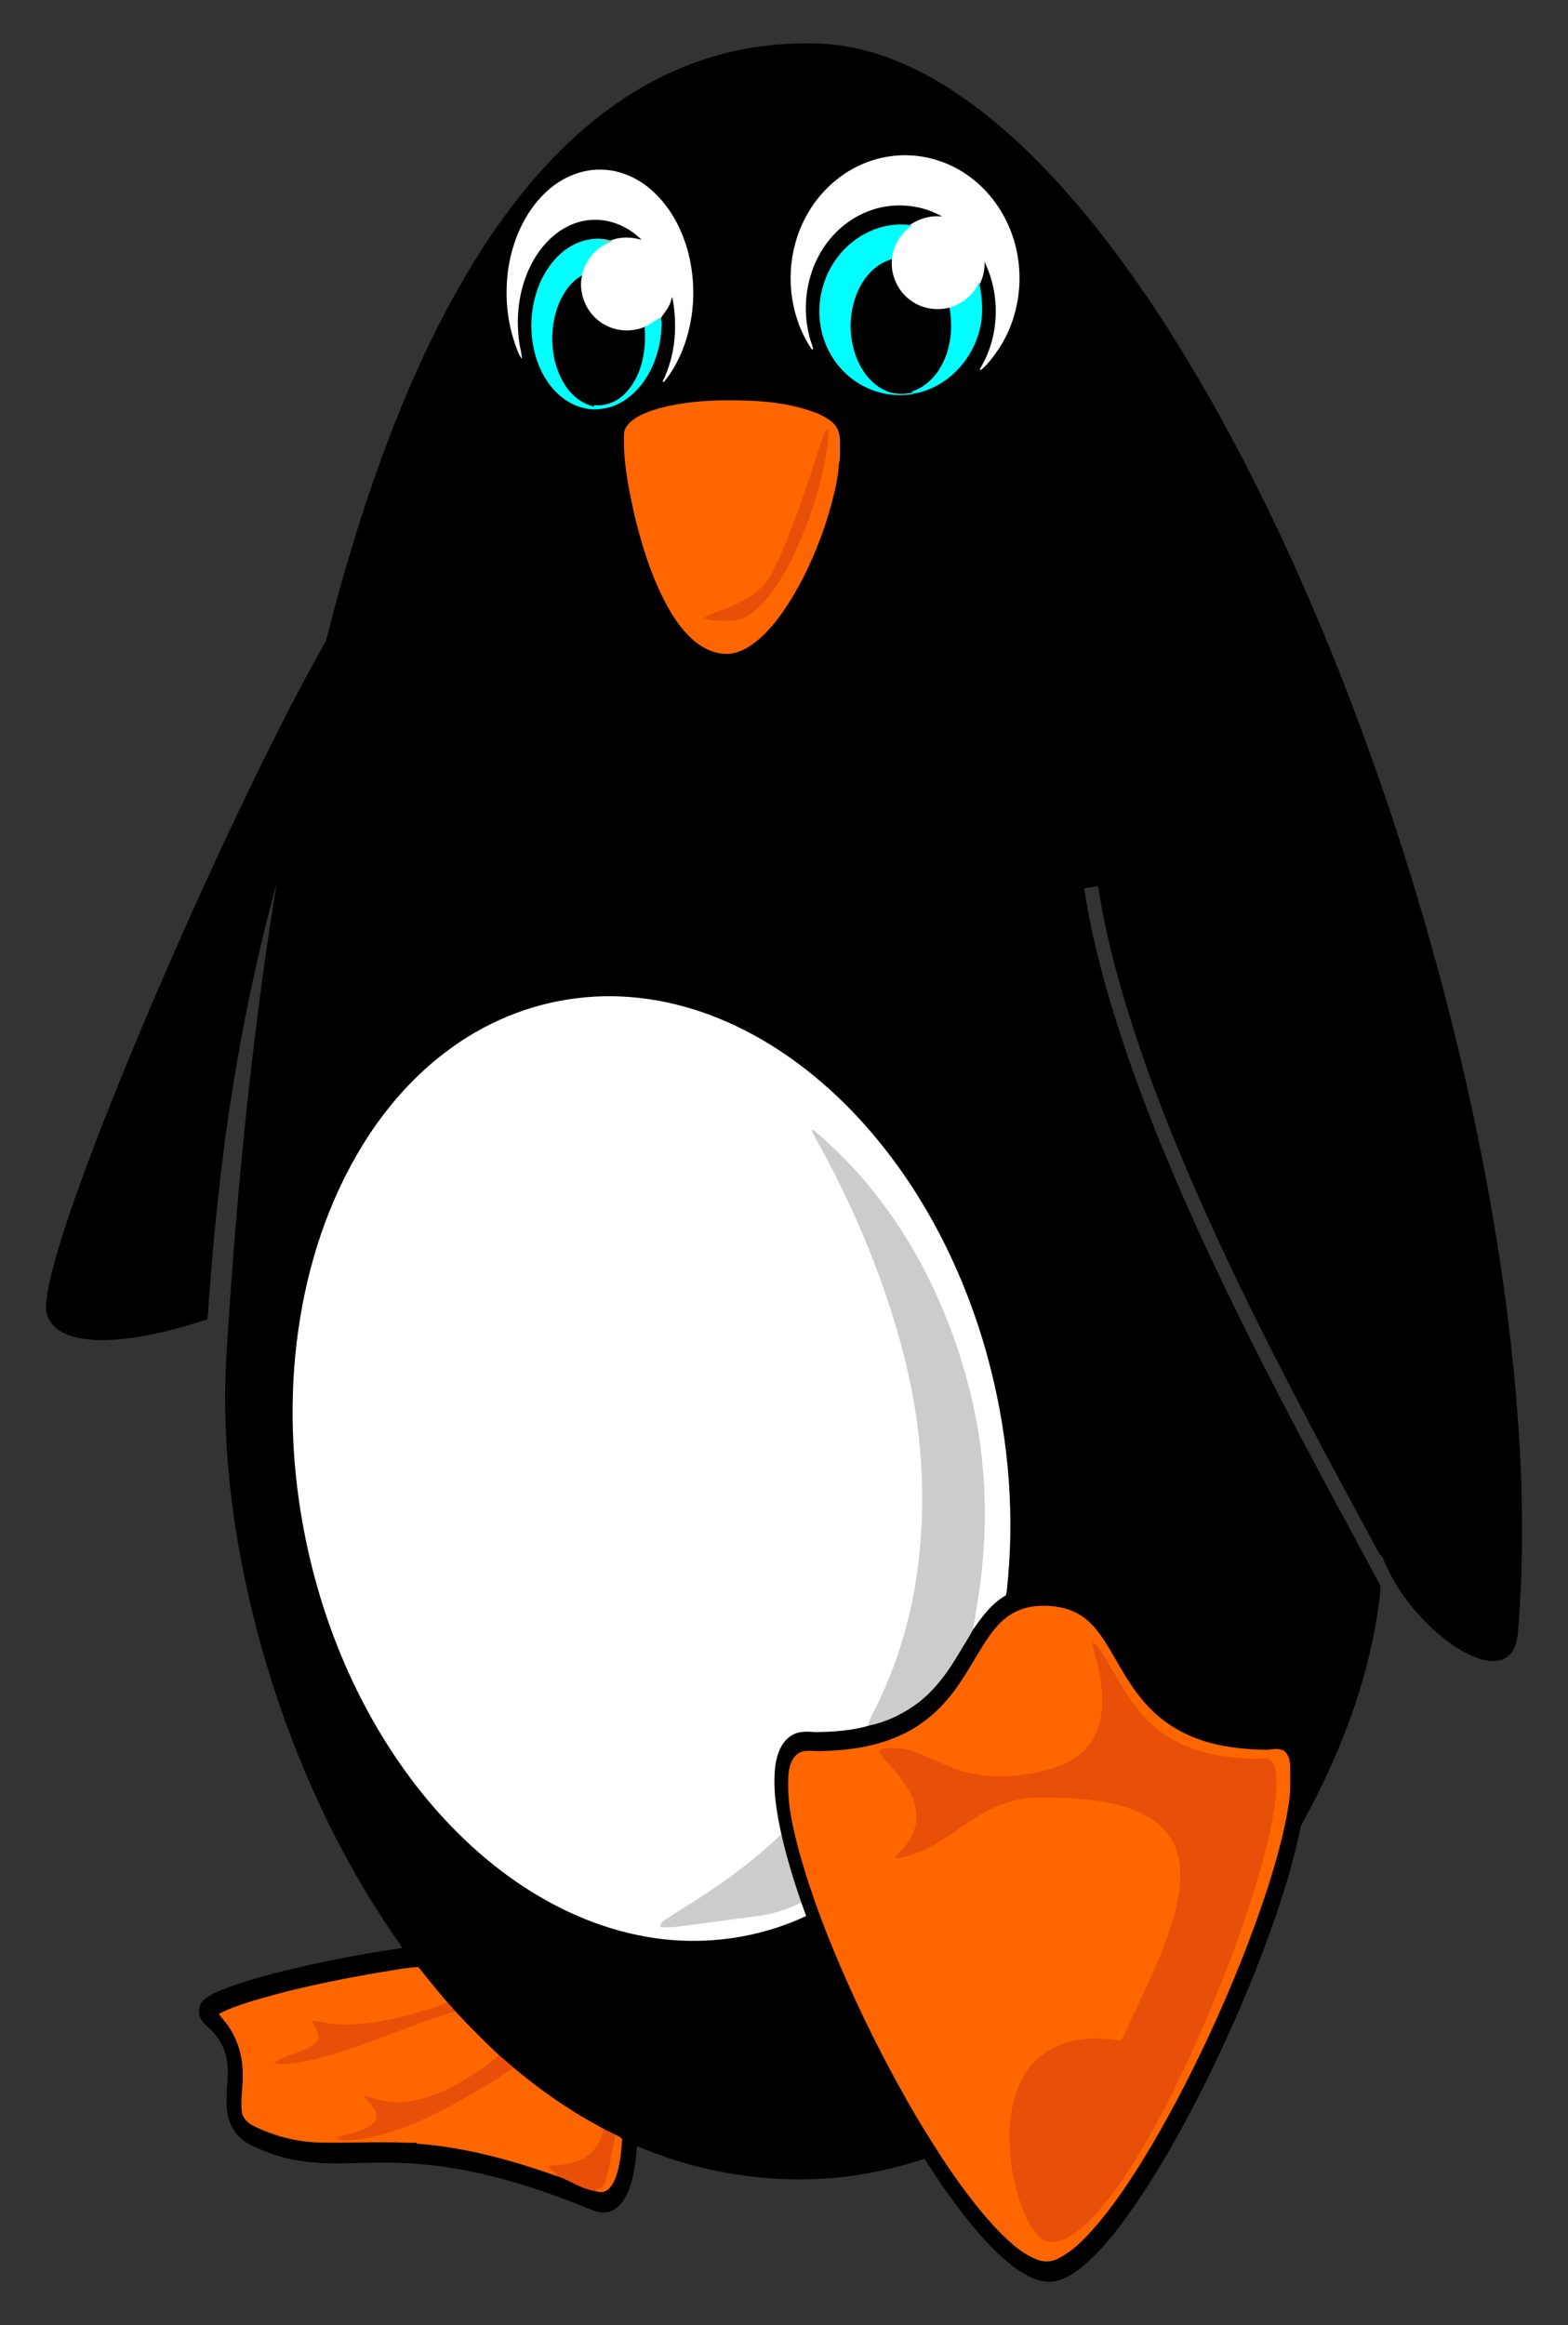 <?xml version="1.0" encoding="utf-8"?>

<!DOCTYPE svg PUBLIC "-//W3C//DTD SVG 1.1//EN" "http://www.w3.org/Graphics/SVG/1.1/DTD/svg11.dtd">
<svg version="1.1" id="Layer_1" xmlns="http://www.w3.org/2000/svg" xmlns:xlink="http://www.w3.org/1999/xlink" x="0px" y="0px"
	 viewBox="0 0 1121.754 1662.986" enable-background="new 0 0 1121.754 1662.986" xml:space="preserve">
<rect x="0" y="0" width="1121.754" height="1662.986" fill="#333333" stroke="none"/>
<g>
	<path stroke="#000000" d="M552.078,32.733c20.548-1.853,41.542-2.111,61.747,2.634c29.694,6.795,56.968,21.595,81.36,39.535
		c27.609,20.342,51.984,44.734,74.239,70.738c38.539,45.24,70.961,95.362,99.986,147.122c36,64.57,66.603,132.048,93.346,200.933
		c25.97,67.075,48.243,135.583,66.903,205.043c20.625,76.959,36.883,155.135,47.316,234.127
		c10.021,77.396,14.911,155.805,8.545,233.716c-0.472,6.375-1.836,13.521-7.155,17.717c-5.482,4.324-13.092,3.655-19.381,1.716
		c-10.853-3.466-20.437-9.995-29.076-17.288c-17.434-14.894-31.847-33.658-40.341-55.055c-0.626-1.253-2.102-1.853-2.634-3.166
		c-33.701-62.313-67.444-124.627-98.313-188.407c-31.272-64.861-60.254-131.078-81.566-199.946
		c-8.88-29.119-16.541-58.693-21.054-88.824c-3.655,0.498-7.301,1.047-10.93,1.656c6.126,40.736,17.605,80.476,30.818,119.427
		c23.508,68.182,53.459,133.935,85.521,198.471c16.361,32.817,33.323,65.342,50.645,97.67
		c14.877,28.004,30.217,55.767,45.017,83.805c0.009,7.224-1.476,14.431-2.428,21.603c-7.644,47.496-24.692,93.088-46.879,135.634
		c-2.479,4.89-5.482,9.54-7.679,14.577c-7.112,34.764-18.806,68.405-31.701,101.402c-14.431,36.48-30.886,72.154-49.307,106.79
		c-15.151,28.132-31.418,55.827-51.1,81.068c-8.477,10.57-17.485,20.977-28.596,28.879c-5.834,4.024-12.603,7.481-19.887,7.164
		c-8.399-0.515-15.949-4.847-22.684-9.583c-13.118-9.618-23.963-21.912-34.147-34.49c-11.153-14.036-21.466-28.741-30.981-43.936
		c-18.352,5.903-37.167,10.407-56.308,12.792c-50.834,6.074-103.152-1.922-150.159-22.075c-0.798,11.196-2.025,22.581-6.28,33.074
		c-2.325,5.457-5.8,11.008-11.445,13.487c-4.187,1.905-9.043,1.364-13.204-0.343c-37.699-15.443-76.933-28.304-117.634-32.551
		c-19.33-2.119-38.805-1.724-58.212-1.124c-19.064,0.541-38.557-0.789-56.514-7.704c-7.567-3.063-15.743-5.851-21.372-12.063
		c-5.877-6.375-8.125-15.306-7.962-23.791c-0.18-10.004,1.99-20.042,0.206-29.985c-1.287-8.82-6.246-16.722-12.603-22.796
		c-2.445-2.385-5.499-4.47-6.555-7.885c-1.699-4.127-0.575-9.232,2.917-12.072c4.95-4.118,11.136-6.297,17.056-8.631
		c17.897-6.486,36.429-11.042,54.978-15.28c23.242-5.13,46.638-9.6,70.224-12.861c-9.42-13.693-18.798-27.446-27.266-41.757
		c-37.081-62.116-63.832-130.186-80.914-200.41c-14.843-62.004-22.393-126.162-17.657-189.891
		c3.423-55.407,7.919-110.753,13.71-165.963c6.186-57.964,13.59-115.824,23.336-173.307
		c-19.656,69.683-33.374,140.996-42.048,212.867c-3.561,29.273-6.375,58.633-8.537,88.043c-0.661,6.683-0.721,13.427-1.613,20.093
		c-24.392,7.739-49.53,14.431-75.286,14.671c-9.764-0.249-20.008-1.098-28.639-6.091c-6.177-3.552-10.973-10.21-10.493-17.571
		c0.626-12.106,3.964-23.843,7.155-35.468c8.683-29.754,19.484-58.83,30.56-87.76c25.739-66.217,54.043-131.413,83.771-195.931
		c23.396-50.242,47.428-100.235,74.299-148.727c1.733-3.432,4.247-6.529,5.105-10.338c9.523-37.484,20.351-74.642,32.997-111.182
		c15.049-43.224,32.517-85.71,54.188-126.068c22.65-42.057,49.821-82.209,84.44-115.386c25.395-24.314,55.064-44.579,88.061-57.037
		C512.629,39.331,532.233,34.775,552.078,32.733 M636.938,112.283c-13.95,1.905-27.274,7.833-38.205,16.67
		c-14.302,11.419-24.537,27.626-29.316,45.249c-6.967,25.275-2.96,53.734,11.831,75.509c-0.781-3.329-2.196-6.478-2.9-9.824
		c-6.237-25.241,0.043-53.768,18.18-72.763c10.965-11.677,26.245-19.433,42.297-20.505c13.084-0.961,26.614,2.076,37.707,9.172
		c-8.871-1.896-18.214,0.583-25.567,5.714c-19.716-2.788-39.878,7.25-51.563,23.002c-10.21,13.478-14.662,31.178-11.994,47.874
		c1.879,12.02,7.353,23.525,15.855,32.259c10.827,11.428,26.631,18.137,42.409,17.365c3.02-0.112,6.186-0.034,8.983-1.39
		c2.068,0.223,4.092-0.764,6.074-1.287c19.433-6.263,34.507-23.345,39.466-43.001c2.951-10.767,2.145-22.127,0.112-32.963
		c2.788-5.534,4.135-11.883,3.389-18.06c1.407,1.733,2.059,3.912,2.969,5.928c9.755,23.379,8.065,51.417-5.311,73.055
		c4.968-3.938,8.691-9.24,12.303-14.396c18.309-27.094,20.153-64.124,5.113-93.097c-7.722-15.177-19.982-28.115-35.056-36.129
		C669.523,113.072,652.896,109.958,636.938,112.283 M392.953,135.945c-15.503,13.487-24.666,33.048-28.295,53.03
		c-3.475,19.99-1.879,40.993,5.431,59.971c0.746,2.059,1.433,4.178,2.685,5.997c-0.3-3.209-1.304-6.297-1.707-9.489
		c-2.196-14.92-1.175-30.397,3.595-44.734c3.998-12.063,10.699-23.439,20.325-31.864c7.876-6.924,17.94-11.651,28.51-12.089
		c13.967-0.849,27.832,5.594,37.184,15.795c-7.73-2.625-16.43-3.123-24.074,0.043c-2.308-0.961-4.805-1.235-7.275-1.33
		c-8.082-0.446-16.164,2.128-22.856,6.581c-8.348,5.654-14.68,13.916-18.952,22.976c-8.048,17.459-9.06,37.965-3.106,56.205
		c3.998,11.968,11.454,23.259,22.427,29.857c7.327,4.307,16.275,6.675,24.701,4.762c8.099-0.944,15.478-5.328,21.406-10.767
		c11.582-10.973,17.897-26.631,19.45-42.323c0.249-3.586,0.901-7.31-0.146-10.819c1.587-3.535,4.642-6.169,6.117-9.781
		c1.304-2.171,1.278-4.916,2.805-6.932c4.273,20.625,2.857,42.915-6.658,61.936c6.752-8.03,11.539-17.605,15.014-27.472
		c7.044-20.634,7.816-43.31,2.411-64.424c-3.99-15.4-11.411-30.174-22.727-41.491c-10.338-10.639-24.752-17.828-39.758-17.751
		C416.04,121.617,403.008,127.263,392.953,135.945 M470.761,292.788c-6.392,1.913-12.818,4.238-18.163,8.322
		c-2.943,2.334-5.68,5.56-5.688,9.515c-0.721,19.673,3.355,39.08,7.576,58.178c4.255,17.417,9.395,34.679,16.687,51.074
		c6.066,13.376,13.29,26.674,24.22,36.738c7.378,6.778,17.356,11.642,27.592,10.356c9.017-1.364,16.567-7.095,23.002-13.221
		c11.917-11.805,20.625-26.339,28.355-41.105c8.571-17.073,15.469-34.996,20.334-53.476c2.265-9.103,4.607-18.326,4.985-27.738
		c1.038-3.106,0.721-6.443,0.841-9.669c-0.163-4.084,0.455-8.348-0.961-12.26c-1.622-7.009-8.897-10.621-14.911-13.367
		c-20.068-7.927-41.997-9.412-63.377-9.292C504.272,286.731,487.165,288.232,470.761,292.788 M412.351,714.507
		c-33.572,4.049-65.805,17.554-92.711,37.973c-21.483,16.121-39.74,36.326-54.609,58.658c-26.133,39.38-42.151,84.92-49.787,131.404
		c-7.636,46.355-7.009,93.92,0.592,140.233c11.497,69.915,38.78,137.762,82.201,194.018c20.282,26.133,44.099,49.684,71.356,68.516
		c27.635,19.072,58.959,33.28,92.119,39.217c38.479,7.07,79.095,2.111,114.588-14.422c-1.193-3.183-2.282-6.383-3.449-9.558
		c-5.396-15.692-10.235-31.581-13.967-47.754c-3.595-16.335-6.512-33.177-4.513-49.933c1.201-8.356,4.281-17.494,11.908-22.075
		c5.062-3.192,11.239-2.951,16.962-2.445c12.861-0.18,26.039-0.909,38.385-4.624c11.402-2.256,22.212-7.31,31.804-13.839
		c13.916-9.549,24.057-23.465,32.516-37.853c3.2-5.56,6.907-10.862,9.789-16.567c6.546-9.343,13.47-18.944,23.585-24.718
		c1.15-3.809,0.961-7.927,1.51-11.857c4.787-53.236-0.652-107.236-14.731-158.747c-17.837-64.87-49.967-126.488-96.76-175.186
		c-27.163-28.047-59.396-51.7-95.748-66.354C481.579,715.683,446.515,710.08,412.351,714.507 M739.558,1149.37
		c-5.139,0.738-10.193,2.299-14.714,4.865c-9.206,5.173-15.52,13.985-21.054,22.727c-8.76,13.933-16.396,28.776-27.575,41.01
		c-9.729,11.033-22.032,19.793-35.691,25.267c-17.082,7.087-35.725,9.292-54.068,9.712c-5.414,0.155-11.677-1.578-16.19,2.359
		c-4.925,4.453-5.8,11.643-5.886,17.931c-0.601,17.374,3.415,34.447,7.859,51.117c8.863,32.002,20.986,63.008,34.473,93.328
		c14.414,32.439,30.672,64.055,48.535,94.727c16.447,27.489,33.855,54.669,55.355,78.529c8.957,9.438,18.36,19.201,30.578,24.332
		c4.89,2.214,10.682,2.325,15.452-0.292c12.149-6.048,21.277-16.516,29.943-26.674c11.522-13.959,21.552-29.076,31.058-44.459
		c17.348-28.313,32.645-57.835,46.698-87.915c16.155-34.73,30.578-70.301,42.434-106.738c6.006-19.132,11.471-38.505,14.628-58.332
		c1.613-8.923,1.124-18.017,1.158-27.034c-0.146-4.11-0.884-9.026-4.642-11.419c-4.118-2.154-8.785-0.232-13.144-0.42
		c-16.293-0.352-32.774-2.231-48.157-7.85c-14.868-5.362-28.347-14.585-38.565-26.657c-10.407-11.874-17.631-26.013-25.67-39.483
		c-5.602-9.172-12.123-18.42-21.826-23.602C761.127,1149.31,750.059,1148.315,739.558,1149.37 M267.64,1411.853
		c-30.517,5.379-60.958,11.66-90.566,20.891c-6.735,2.188-13.487,4.504-19.75,7.859c1.424,2.008,3.071,3.861,4.616,5.791
		c8.211,10.458,12.217,23.825,12.174,37.047c0.335,9.043-1.69,18.06-0.609,27.103c0.721,4.702,4.736,7.936,8.803,9.866
		c14.937,7.301,31.478,11.351,48.114,11.54c16.301,0.3,32.594-0.42,48.895-0.197c7.07-0.146,14.182,0.875,21.226,0
		c-0.498,0.318-0.987,0.661-1.467,1.03c34.275,2.557,67.607,11.883,99.909,23.25c9.343,3.183,17.537,9.472,27.558,10.63
		c2.574,1.124,5.8,0.935,7.979-0.952c4.05-3.32,5.542-8.605,7.035-13.401c1.69-6.829,2.54-13.865,2.891-20.883
		c0.678-2.505-2.342-2.994-3.929-3.921c-2.668-1.501-5.431-2.823-8.236-4.024c-7.927-4.641-16.138-8.811-23.791-13.916
		c-14.611-9.154-28.441-19.501-41.645-30.569c-3.234-2.891-6.495-5.757-9.858-8.485c-11.145-10.27-21.741-21.106-32.105-32.165
		c-1.51-1.956-3.097-3.861-4.908-5.525c-7.155-8.339-14.019-16.91-20.926-25.456C288.471,1407.915,278.107,1410.343,267.64,1411.853
		z"/>
	<path fill="#FFFFFF" stroke="#FFFFFF" d="M636.938,112.283c15.958-2.325,32.585,0.789,46.776,8.382
		c15.074,8.013,27.334,20.951,35.056,36.129c15.04,28.973,13.195,66.002-5.113,93.097c-3.612,5.156-7.336,10.458-12.303,14.396
		c13.376-21.638,15.066-49.676,5.311-73.055c-0.909-2.016-1.561-4.195-2.969-5.928c0.746,6.177-0.601,12.526-3.389,18.06
		c-4.05,8.219-11.788,14.302-20.445,17.065c-9.583,2.471-20.273,0.961-28.338-4.925c-9.386-6.512-14.843-18.077-13.985-29.462
		c0.523-9.738,5.946-18.523,13.427-24.538c7.353-5.131,16.696-7.61,25.567-5.714c-11.093-7.095-24.623-10.132-37.707-9.172
		c-16.052,1.072-31.332,8.828-42.297,20.505c-18.137,18.995-24.417,47.522-18.18,72.763c0.704,3.346,2.119,6.495,2.9,9.824
		c-14.791-21.775-18.798-50.233-11.831-75.509c4.779-17.622,15.014-33.829,29.316-45.249
		C609.663,120.116,622.988,114.187,636.938,112.283z"/>
	<path fill="#FFFFFF" stroke="#FFFFFF" d="M392.953,135.945c10.055-8.683,23.088-14.328,36.506-14.113
		c15.006-0.077,29.419,7.112,39.758,17.751c11.316,11.316,18.738,26.09,22.727,41.491c5.405,21.114,4.633,43.79-2.411,64.424
		c-3.475,9.866-8.262,19.441-15.014,27.472c9.515-19.021,10.93-41.311,6.658-61.936c-1.527,2.016-1.501,4.762-2.805,6.932
		c-1.476,3.612-4.53,6.246-6.117,9.781c-3.552,2.093-6.907,4.53-10.596,6.383c-9.051,3.869-19.776,3.603-28.501-1.012
		c-12.629-6.332-20.05-21.226-17.511-35.133c1.827-10.124,8.382-19.416,17.743-23.885c1.064-0.515,2.136-1.012,3.217-1.493
		c7.644-3.166,16.344-2.668,24.074-0.043c-9.352-10.201-23.216-16.644-37.184-15.795c-10.57,0.438-20.634,5.165-28.51,12.089
		c-9.626,8.425-16.327,19.802-20.325,31.864c-4.77,14.336-5.791,29.814-3.595,44.734c0.403,3.192,1.407,6.28,1.707,9.489
		c-1.253-1.819-1.939-3.938-2.685-5.997c-7.31-18.978-8.906-39.981-5.431-59.971C368.286,168.994,377.449,149.432,392.953,135.945z"
		/>
	<path fill="#01FEFE" stroke="#01FEFE" d="M599.402,184.505c11.685-15.752,31.847-25.79,51.563-23.002
		c-7.481,6.014-12.904,14.8-13.427,24.538c-10.664,3.192-18.703,12.071-23.182,21.989c-6.572,14.645-7.052,31.916-1.398,46.939
		c3.698,9.824,10.424,19.021,20.068,23.654c6.272,3.132,13.607,3.097,20.316,1.587c0.326,0.103,0.987,0.3,1.313,0.403
		c-2.797,1.356-5.963,1.278-8.983,1.39c-15.778,0.772-31.581-5.937-42.409-17.365c-8.502-8.734-13.976-20.239-15.855-32.259
		C584.74,215.683,589.193,197.984,599.402,184.505z"/>
	<path fill="#02FEFD" stroke="#02FEFD" d="M406.474,177.856c6.692-4.453,14.774-7.027,22.856-6.581
		c1.459,0.764,2.797,1.759,4.058,2.823c-9.36,4.47-15.915,13.762-17.743,23.885c-9.103,5.62-14.585,15.572-17.511,25.593
		c-4.487,16.172-3.226,34.292,4.993,49.092c4.659,8.417,12.346,15.443,21.912,17.597c2.111,0.686,4.29,1.167,6.503,1.39
		c-8.425,1.913-17.374-0.455-24.701-4.762c-10.973-6.598-18.429-17.888-22.427-29.857c-5.954-18.24-4.942-38.745,3.106-56.205
		C391.794,191.772,398.126,183.51,406.474,177.856z"/>
	<path fill="#59DDDD" stroke="#59DDDD" d="M429.33,171.276c2.471,0.094,4.968,0.369,7.275,1.33c-1.081,0.48-2.154,0.978-3.217,1.493
		C432.127,173.034,430.788,172.039,429.33,171.276z"/>
	<path stroke="#000000" d="M614.357,208.03c4.479-9.918,12.518-18.798,23.182-21.989c-0.858,11.385,4.599,22.95,13.985,29.462
		c8.065,5.886,18.755,7.396,28.338,4.925c2.231,13.504,1.098,27.866-5.311,40.135c-4.384,8.837-11.857,16.25-21.209,19.647
		c-6.709,1.51-14.045,1.544-20.316-1.587c-9.643-4.633-16.37-13.83-20.068-23.654C607.304,239.946,607.785,222.676,614.357,208.03z"
		/>
	<path stroke="#000000" d="M398.135,223.577c2.926-10.021,8.408-19.973,17.511-25.593c-2.54,13.907,4.882,28.802,17.511,35.133
		c8.725,4.616,19.45,4.882,28.501,1.012c1.278,16.335-1.785,34.147-13.135,46.621c-5.808,6.632-14.62,10.501-23.482,9.515
		c-9.566-2.153-17.253-9.18-21.912-17.597C394.909,257.869,393.647,239.749,398.135,223.577z"/>
	<path fill="#02FEFE" stroke="#02FEFE" d="M679.861,220.428c8.657-2.763,16.396-8.846,20.445-17.065
		c2.033,10.836,2.84,22.195-0.112,32.963c-4.959,19.656-20.033,36.738-39.466,43.001c-1.982,0.523-4.007,1.51-6.074,1.287
		c-0.326-0.103-0.987-0.3-1.313-0.403c9.352-3.398,16.825-10.81,21.209-19.647C680.96,248.294,682.092,233.932,679.861,220.428z"/>
	<path fill="#04FCFC" stroke="#04FCFC" d="M461.658,234.129c3.689-1.853,7.044-4.29,10.596-6.383
		c1.047,3.509,0.395,7.233,0.146,10.819c-1.553,15.692-7.867,31.35-19.45,42.323c-5.928,5.439-13.307,9.824-21.406,10.767
		c-2.214-0.223-4.393-0.704-6.503-1.39c8.863,0.987,17.674-2.883,23.482-9.515C459.873,268.276,462.936,250.465,461.658,234.129z"/>
	<path fill="#FF6600" stroke="#FF6600" d="M470.761,292.788c16.404-4.556,33.512-6.057,50.491-5.946
		c21.38-0.12,43.31,1.364,63.377,9.292c6.014,2.745,13.29,6.357,14.911,13.367c-0.472,7.293-0.369,14.637,0.12,21.929
		c-0.378,9.412-2.72,18.635-4.985,27.738c-4.865,18.48-11.763,36.403-20.334,53.476c-7.73,14.765-16.438,29.299-28.355,41.105
		c-6.435,6.126-13.985,11.857-23.002,13.221c-10.235,1.287-20.213-3.578-27.592-10.356c-10.93-10.064-18.154-23.362-24.22-36.738
		c-7.293-16.396-12.432-33.658-16.687-51.074c-4.221-19.098-8.296-38.505-7.576-58.178c0.009-3.955,2.745-7.181,5.688-9.515
		C457.943,297.026,464.369,294.701,470.761,292.788 M589.098,313.276c-1.064,3.406-2.505,6.683-3.552,10.098
		c-4.255,14.551-9.618,28.741-14.448,43.104c-6.134,15.795-11.745,31.899-20.239,46.63c-2.359,4.333-6.16,7.576-9.669,10.948
		c-7.67,6.229-16.979,9.995-26.193,13.324c-3.509,1.424-7.353,2.214-10.433,4.53c4.976,2.119,10.553,1.467,15.821,1.759
		c10.673,0.755,19.604-6.632,26.356-14.062c8.262-9.909,15.04-20.968,20.548-32.619c8.528-18.051,15.357-36.926,19.999-56.35
		c2.557-10.999,4.71-22.212,5.002-33.52C590.359,308.609,589.87,311.097,589.098,313.276z"/>
	<path fill="#E84F08" stroke="#E84F08" d="M589.098,313.276c0.772-2.179,1.261-4.667,3.192-6.16
		c-0.292,11.308-2.445,22.521-5.002,33.52c-4.642,19.424-11.471,38.299-19.999,56.35c-5.508,11.651-12.286,22.71-20.548,32.619
		c-6.752,7.43-15.683,14.817-26.356,14.062c-5.268-0.292-10.845,0.36-15.821-1.759c3.08-2.316,6.924-3.106,10.433-4.53
		c9.214-3.329,18.523-7.095,26.193-13.324c3.509-3.372,7.31-6.615,9.669-10.948c8.494-14.731,14.105-30.835,20.239-46.63
		c4.83-14.362,10.193-28.553,14.448-43.104C586.593,319.959,588.034,316.682,589.098,313.276z"/>
	<path fill="#E27220" stroke="#E27220" d="M599.54,309.501c1.416,3.912,0.798,8.176,0.961,12.26
		c-0.12,3.226,0.197,6.563-0.841,9.669C599.171,324.138,599.068,316.793,599.54,309.501z"/>
	<path fill="#FFFFFF" stroke="#FFFFFF" d="M412.351,714.507c34.164-4.427,69.228,1.175,101.041,14.088
		c36.352,14.654,68.585,38.308,95.748,66.354c46.793,48.697,78.923,110.316,96.76,175.186
		c14.079,51.512,19.518,105.511,14.731,158.747c-0.549,3.929-0.36,8.048-1.51,11.857c-10.115,5.774-17.039,15.375-23.585,24.718
		c3.458-19.724,6.769-39.543,7.773-59.585c2.48-38.205-1.047-76.813-10.69-113.868c-14.637-56.848-41.525-111.122-81.102-154.758
		c-9.463-10.253-19.458-20.042-30.243-28.896c2.917,6.795,7.078,12.972,10.33,19.613c16.859,31.693,31.255,64.698,42.863,98.665
		c10.69,31.813,19.115,64.51,23.01,97.884c4.393,38.436,3.741,77.568-3.363,115.652c-5.019,26.159-13.049,51.795-24.46,75.886
		c-2.582,5.963-6.289,11.419-8.228,17.665c-12.346,3.715-25.524,4.444-38.385,4.624c-5.723-0.506-11.9-0.746-16.962,2.445
		c-7.627,4.581-10.707,13.719-11.908,22.075c-1.999,16.756,0.918,33.598,4.513,49.933c-21.526,20.634-45.978,37.99-71.391,53.511
		c-4.17,2.634-8.408,5.191-12.397,8.099c-1.27,0.721-1.716,2.093-2.059,3.44c7.867,0.626,15.649-0.961,23.439-1.828
		c15.134-1.973,30.234-4.144,45.369-6.109c10.793-1.27,21.243-4.659,31.006-9.36c1.167,3.174,2.256,6.375,3.449,9.558
		c-35.494,16.533-76.109,21.492-114.588,14.422c-33.16-5.937-64.484-20.145-92.119-39.217
		c-27.257-18.832-51.074-42.383-71.356-68.516c-43.421-56.256-70.704-124.103-82.201-194.018
		c-7.601-46.313-8.228-93.878-0.592-140.233c7.636-46.484,23.654-92.024,49.787-131.404c14.868-22.333,33.126-42.537,54.609-58.658
		C346.546,732.061,378.779,718.557,412.351,714.507z"/>
	<path fill="#CCCCCC" stroke="#CCCCCC" d="M581.274,808.35c10.784,8.854,20.78,18.643,30.243,28.896
		c39.578,43.635,66.466,97.91,81.102,154.758c9.643,37.055,13.17,75.663,10.69,113.868c-1.004,20.042-4.315,39.86-7.773,59.585
		c-2.883,5.705-6.589,11.008-9.789,16.567c-8.459,14.388-18.6,28.304-32.516,37.853c-9.592,6.529-20.402,11.582-31.804,13.839
		c1.939-6.246,5.645-11.702,8.228-17.665c11.411-24.091,19.441-49.727,24.46-75.886c7.104-38.085,7.756-77.216,3.363-115.652
		c-3.895-33.375-12.32-66.071-23.01-97.884c-11.608-33.966-26.005-66.972-42.863-98.665
		C588.352,821.323,584.191,815.145,581.274,808.35z"/>
	<path fill="#FF6600" stroke="#FF6600" d="M739.558,1149.37c10.501-1.055,21.569-0.06,30.989,5.028
		c9.703,5.182,16.224,14.431,21.826,23.602c8.039,13.47,15.263,27.609,25.67,39.483c10.218,12.071,23.697,21.294,38.565,26.657
		c15.383,5.62,31.865,7.499,48.157,7.85c4.358,0.189,9.026-1.733,13.144,0.42c3.758,2.394,4.496,7.31,4.642,11.419
		c-0.034,9.017,0.455,18.111-1.158,27.034c-3.157,19.827-8.622,39.2-14.628,58.332c-11.857,36.437-26.279,72.008-42.434,106.738
		c-14.053,30.08-29.351,59.602-46.698,87.915c-9.506,15.383-19.536,30.5-31.058,44.459c-8.665,10.158-17.794,20.625-29.943,26.674
		c-4.77,2.617-10.561,2.505-15.452,0.292c-12.217-5.131-21.62-14.894-30.578-24.332c-21.5-23.86-38.908-51.04-55.355-78.529
		c-17.863-30.672-34.121-62.287-48.535-94.727c-13.487-30.32-25.61-61.327-34.473-93.328c-4.444-16.67-8.459-33.743-7.859-51.117
		c0.086-6.289,0.961-13.479,5.886-17.931c4.513-3.938,10.776-2.205,16.19-2.359c18.343-0.42,36.986-2.625,54.068-9.712
		c13.659-5.474,25.962-14.234,35.691-25.267c11.179-12.234,18.815-27.077,27.575-41.01c5.534-8.743,11.848-17.554,21.054-22.727
		C729.365,1151.67,734.419,1150.108,739.558,1149.37 M782.087,1175.392c0.686,5.645,2.926,10.956,4.032,16.524
		c2.84,12.895,4.255,26.468,1.313,39.466c-1.836,6.606-4.41,13.247-9.077,18.403c-8.125,9.652-20.368,14.542-32.319,17.477
		c-20.977,4.822-43.593,5.525-64.003-2.136c-8.631-3.123-16.713-7.516-25.335-10.664c-7.662-3.552-16.353-4.341-24.658-3.363
		c-0.935,0.257-3.234,0.626-2.308,2.076c1.956,3.32,4.624,6.177,7.155,9.086c4.727,4.796,8.768,10.227,12.466,15.847
		c5.439,8.125,8.151,18.395,6.049,28.072c-1.579,5.525-4.17,10.836-7.919,15.212c-2.05,2.471-4.719,4.436-6.323,7.267
		c6.641-0.764,12.981-3.046,19.064-5.705c15.804-7.147,28.844-18.866,43.953-27.214c12.475-6.864,26.682-11.033,41.01-10.51
		c13.53-0.249,27.094,0.386,40.504,2.351c14.053,2.042,28.132,6.057,39.998,14.096c7.713,5.637,14.028,13.478,16.833,22.701
		c2.557,7.859,2.608,16.241,2.136,24.417c-1.922,17.803-8.073,34.773-14.671,51.297c-7.576,17.897-15.958,35.434-24.177,53.03
		c-1.527,2.677-2.402,7.516-6.555,6.426c-16.67-2.145-34.945-1.544-49.453,7.927c-5.354,3.646-10.63,7.73-14.173,13.264
		c-8.245,11.805-11.84,26.211-12.801,40.418c-0.884,21.149,2.394,42.666,10.767,62.176c3.363,7.027,6.898,14.628,13.847,18.798
		c4.092,1.887,8.794,0.807,12.844-0.626c11.033-5.105,19.845-13.865,27.497-23.113c19.055-22.899,33.52-49.135,47.342-75.389
		c4.11-7.73,7.447-15.846,11.591-23.559c10.982-23.251,20.891-46.999,30.354-70.91c11.831-31.556,22.787-63.506,30.552-96.331
		c2.54-12.844,5.465-25.773,5.019-38.951c-0.18-4.633-0.12-10.15-3.784-13.547c-2.96-3.029-7.353-0.875-10.982-1.175
		c-13.539-0.635-27.214-1.81-40.187-5.954c-17.211-4.787-32.757-15.143-43.713-29.265c-10.107-12.157-16.927-26.545-25.37-39.818
		C786.617,1180.651,785.064,1177.34,782.087,1175.392z"/>
	<path fill="#E84F09" stroke="#E84F09" d="M782.087,1175.392c2.977,1.948,4.53,5.259,6.52,8.099
		c8.442,13.273,15.263,27.661,25.37,39.818c10.956,14.122,26.502,24.477,43.713,29.265c12.972,4.144,26.648,5.319,40.187,5.954
		c3.629,0.3,8.022-1.853,10.982,1.175c3.664,3.397,3.603,8.914,3.784,13.547c0.446,13.178-2.479,26.108-5.019,38.951
		c-7.765,32.825-18.721,64.776-30.552,96.331c-9.463,23.911-19.373,47.659-30.354,70.91c-4.144,7.713-7.481,15.829-11.591,23.559
		c-13.822,26.253-28.287,52.49-47.342,75.389c-7.653,9.249-16.464,18.009-27.497,23.113c-4.049,1.433-8.751,2.514-12.844,0.626
		c-6.949-4.17-10.484-11.771-13.847-18.798c-8.374-19.51-11.651-41.027-10.767-62.176c0.961-14.208,4.556-28.613,12.801-40.418
		c3.543-5.534,8.82-9.618,14.173-13.264c14.508-9.472,32.782-10.072,49.453-7.927c4.152,1.09,5.028-3.749,6.555-6.426
		c8.219-17.597,16.601-35.133,24.177-53.03c6.598-16.524,12.749-33.495,14.671-51.297c0.472-8.176,0.42-16.558-2.136-24.417
		c-2.806-9.223-9.12-17.065-16.833-22.701c-11.866-8.039-25.945-12.054-39.998-14.096c-13.41-1.965-26.974-2.6-40.504-2.351
		c-14.328-0.523-28.536,3.646-41.01,10.51c-15.109,8.348-28.15,20.068-43.953,27.214c-6.083,2.66-12.423,4.942-19.064,5.705
		c1.604-2.831,4.273-4.796,6.323-7.267c3.749-4.376,6.34-9.686,7.919-15.212c2.102-9.678-0.609-19.948-6.049-28.072
		c-3.698-5.62-7.739-11.051-12.466-15.847c-2.531-2.908-5.199-5.765-7.155-9.086c-0.927-1.45,1.373-1.819,2.308-2.076
		c8.305-0.978,16.996-0.189,24.658,3.363c8.622,3.149,16.704,7.542,25.335,10.664c20.411,7.661,43.026,6.958,64.003,2.136
		c11.951-2.934,24.194-7.825,32.319-17.477c4.667-5.156,7.241-11.797,9.077-18.403c2.943-12.998,1.527-26.571-1.313-39.466
		C785.012,1186.348,782.773,1181.038,782.087,1175.392z"/>
	<path fill="#CCCCCC" stroke="#CCCCCC" d="M558.684,1312.794c3.732,16.172,8.571,32.062,13.967,47.754
		c-9.763,4.702-20.213,8.09-31.006,9.36c-15.134,1.965-30.234,4.135-45.369,6.109c-7.79,0.867-15.572,2.454-23.439,1.828
		c0.343-1.347,0.789-2.72,2.059-3.44c3.99-2.908,8.228-5.465,12.397-8.099C512.706,1350.784,537.158,1333.428,558.684,1312.794z"/>
	<path fill="#FF6600" stroke="#FF6600" d="M267.64,1411.853c10.467-1.51,20.831-3.938,31.41-4.487
		c6.907,8.545,13.77,17.116,20.926,25.456c-9.111,3.792-18.669,6.332-28.141,9.034c-17.399,4.607-35.476,7.799-53.519,6.134
		c-4.968-0.429-9.764-1.896-14.714-2.402c1.87,3.972,5.379,7.807,4.59,12.5c-1.115,4.298-5.568,6.272-9.292,7.85
		c-7.336,3.226-15.314,5.139-22.032,9.652c9.103,0.755,18.163-1.132,27.017-3.029c32.259-7.782,62.493-21.826,93.92-32.19
		c2.325-0.789,4.702-1.407,7.078-2.025c10.364,11.059,20.96,21.895,32.105,32.165c-5.319,5.311-11.728,9.309-17.966,13.444
		c-12.389,7.979-25.619,15.126-40.152,18.214c-9.849,2.531-20.411,2.617-30.157-0.438c-2.454-0.789-4.925-1.519-7.447-2.051
		c3.209,4.058,7.85,7.516,8.588,13.007c0.575,3.226-1.69,6.014-4.23,7.687c-7.241,4.933-16.121,6.109-24.254,8.828
		c5.568,2.531,11.823,0.867,17.579-0.017c19.836-3.157,38.617-10.879,56.393-19.999c12.655-6.177,24.615-13.642,36.712-20.805
		c4.933-3.132,9.618-6.658,14.791-9.386c13.204,11.068,27.034,21.415,41.645,30.569c7.653,5.105,15.864,9.275,23.791,13.916
		c-1.69,6.932-5.122,13.564-10.819,18.034c-7.988,6.718-18.909,7.404-28.87,8.065c2.025,2.222,5.542,3.346,6.392,6.452
		c-32.302-11.368-65.634-20.694-99.909-23.25c0.48-0.369,0.97-0.712,1.467-1.03c-7.044,0.875-14.156-0.146-21.226,0
		c-16.301-0.223-32.594,0.498-48.895,0.197c-16.636-0.189-33.177-4.238-48.114-11.54c-4.067-1.93-8.082-5.165-8.803-9.866
		c-1.081-9.043,0.944-18.06,0.609-27.103c0.043-13.221-3.964-26.588-12.174-37.047c-1.544-1.93-3.192-3.784-4.616-5.791
		c6.263-3.354,13.015-5.671,19.75-7.859C206.682,1423.513,237.122,1417.233,267.64,1411.853z"/>
	<path fill="#E84F08" stroke="#E84F08" d="M319.975,1432.822c1.81,1.664,3.397,3.569,4.908,5.525
		c-2.377,0.618-4.753,1.235-7.078,2.025c-31.427,10.364-61.661,24.409-93.92,32.19c-8.854,1.896-17.914,3.784-27.017,3.029
		c6.718-4.513,14.697-6.426,22.032-9.652c3.724-1.579,8.176-3.552,9.292-7.85c0.789-4.693-2.72-8.528-4.59-12.5
		c4.95,0.506,9.746,1.973,14.714,2.402c18.043,1.665,36.12-1.527,53.519-6.134C301.306,1439.153,310.863,1436.614,319.975,1432.822z
		"/>
	<path fill="#E84F08" stroke="#E84F08" d="M356.987,1470.512c3.363,2.728,6.623,5.594,9.858,8.485
		c-5.173,2.728-9.858,6.255-14.791,9.386c-12.097,7.164-24.057,14.628-36.712,20.805c-17.777,9.12-36.557,16.842-56.393,19.999
		c-5.757,0.884-12.011,2.548-17.579,0.017c8.133-2.72,17.013-3.895,24.254-8.828c2.54-1.673,4.805-4.461,4.23-7.687
		c-0.738-5.491-5.379-8.948-8.588-13.007c2.522,0.532,4.993,1.261,7.447,2.051c9.746,3.054,20.308,2.969,30.157,0.438
		c14.534-3.089,27.763-10.235,40.152-18.214C345.259,1479.821,351.668,1475.822,356.987,1470.512z"/>
	<path fill="#E84F09" stroke="#E84F09" d="M432.281,1523.482c2.806,1.201,5.568,2.522,8.236,4.024
		c-2.394,11.419-3.766,23.113-7.438,34.241c-0.832,2.96-3.887,4.101-6.538,4.916c-10.021-1.158-18.214-7.447-27.558-10.63
		c-0.849-3.106-4.367-4.23-6.392-6.452c9.961-0.661,20.883-1.347,28.87-8.065C427.159,1537.046,430.591,1530.414,432.281,1523.482z"
		/>
	<path fill="#FC6603" stroke="#FC6603" d="M433.079,1561.747c3.672-11.128,5.045-22.822,7.438-34.241
		c1.587,0.927,4.607,1.416,3.929,3.921c-0.352,7.018-1.201,14.053-2.891,20.883c-1.493,4.796-2.986,10.081-7.035,13.401
		c-2.179,1.887-5.405,2.076-7.979,0.952C429.193,1565.848,432.247,1564.707,433.079,1561.747z"/>
</g>
</svg>
